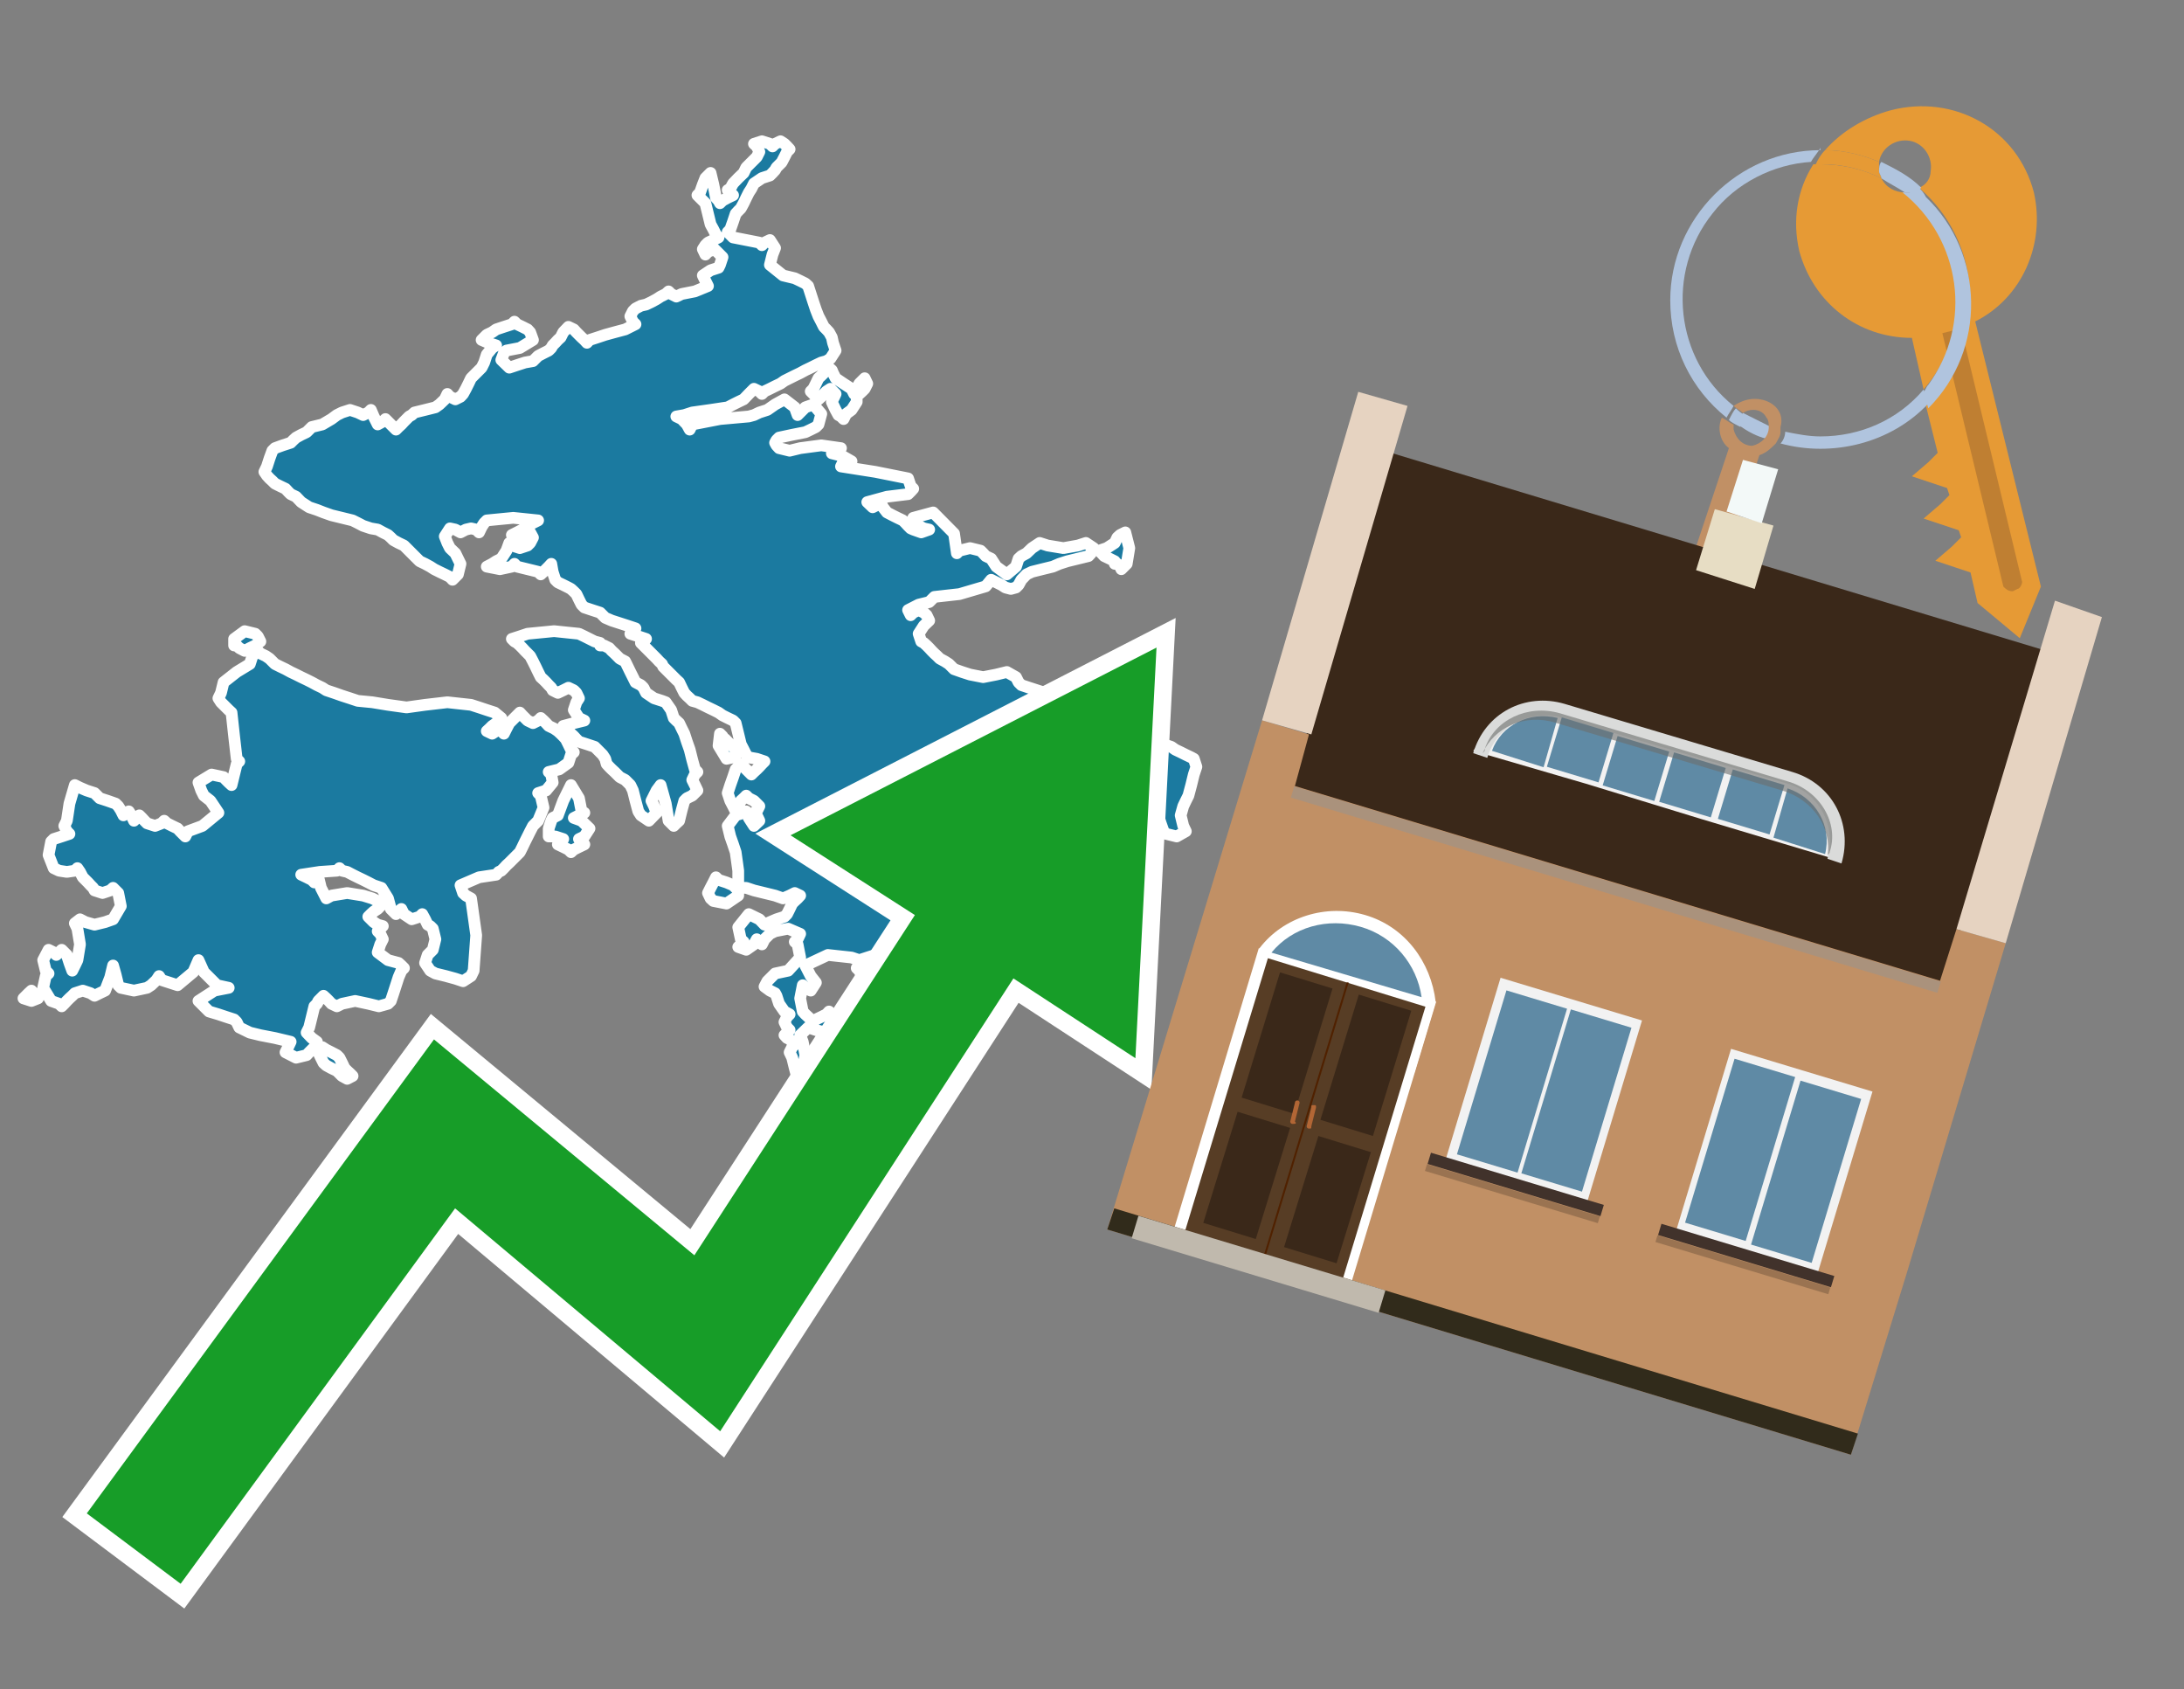 <?xml version="1.0" encoding="utf-8"?>
<!-- Generator: Adobe Illustrator 26.0.3, SVG Export Plug-In . SVG Version: 6.00 Build 0)  -->
<svg version="1.1" id="Text" xmlns="http://www.w3.org/2000/svg" xmlns:xlink="http://www.w3.org/1999/xlink" x="0px" y="0px"
	 width="93.1px" height="72px" viewBox="0 0 93.1 72" style="enable-background:new 0 0 93.1 72;" xml:space="preserve">
<rect x="0" y="0" width="93.1" height="72" fill="#808080" stroke="none"/>
<style type="text/css">
	.st0{fill:#1B7AA0;stroke:#FFFFFF;stroke-width:0.5;stroke-linejoin:round;}
	.st1{fill:none;stroke:#FFFFFF;stroke-width:1.5;stroke-miterlimit:10;}
	.st2{fill:#179D28;}
	.st3{fill:#E69A35;}
	.st4{fill:#B0C4DE;}
	.st5{fill:#C19065;}
	.st6{fill:#BF7F32;}
	.st7{fill-rule:evenodd;clip-rule:evenodd;fill:#3A2819;}
	.st8{fill-rule:evenodd;clip-rule:evenodd;fill:#C19065;}
	.st9{opacity:0.5;fill-rule:evenodd;clip-rule:evenodd;fill:#949494;}
	.st10{fill-rule:evenodd;clip-rule:evenodd;fill:#E6D3C1;}
	.st11{fill-rule:evenodd;clip-rule:evenodd;fill:#312B1B;}
	.st12{fill-rule:evenodd;clip-rule:evenodd;fill:#E7DDC4;}
	.st13{fill-rule:evenodd;clip-rule:evenodd;fill:#F3F9F8;}
	.st14{fill-rule:evenodd;clip-rule:evenodd;fill:#F2F2F2;}
	.st15{fill-rule:evenodd;clip-rule:evenodd;fill:#5F8AA5;}
	.st16{fill-rule:evenodd;clip-rule:evenodd;fill:#41322B;}
	.st17{opacity:0.2;fill-rule:evenodd;clip-rule:evenodd;}
	.st18{fill:#5F8AA5;}
	.st19{fill:#DADBDA;}
	.st20{fill:#BD7A53;}
	.st21{opacity:0.6;fill-rule:evenodd;clip-rule:evenodd;fill:#6D6E6D;}
	.st22{fill:#FFFFFF;}
	.st23{fill-rule:evenodd;clip-rule:evenodd;fill:#FFFFFF;}
	.st24{fill:#573D25;}
	.st25{fill:#3A2819;}
	.st26{fill:#502100;}
	.st27{fill-rule:evenodd;clip-rule:evenodd;fill:#C0B9AD;}
	.st28{fill:#B26635;}
</style>
<path class="st0" d="M1.62,42.55L1.34,42.66L1.0,42.55L1.11,42.44L1.22,42.33L1.34,42.22L1.45,42.33L1.51,42.44L1.62,42.44ZM13.74,44.63L13.91,44.74L14.13,44.85L14.36,44.97L14.47,45.08L14.58,45.3L14.69,45.53L14.8,45.64L14.92,45.75L15.03,45.86L14.8,45.98L14.58,45.86L14.47,45.75L14.36,45.64L14.13,45.53L13.91,45.41L13.79,45.3L13.68,45.08L13.57,44.85L13.51,44.74L13.51,44.63ZM13.4,44.63L13.29,44.74L13.18,44.85L13.07,44.97L12.62,45.08L12.17,44.85L12.28,44.63L12.39,44.4L11.72,44.24L11.1,44.12L10.65,44.01L10.2,43.79L10.09,43.56L9.98,43.45L9.64,43.34L9.31,43.23L8.91,43.11L8.46,42.66L9.14,42.22L9.75,42.1L9.25,41.99L8.69,41.43L8.46,40.92L8.24,41.43L7.57,41.99L6.89,41.77L6.78,41.6L6.67,41.77L6.44,41.99L6.27,42.1L5.71,42.22L5.15,42.1L5.04,41.99L4.93,41.54L4.82,41.15L4.7,41.65L4.48,42.22L4.25,42.33L4.03,42.44L3.86,42.33L3.53,42.22L3.19,42.33L3.08,42.44L2.96,42.55L2.85,42.66L2.74,42.78L2.63,42.89L2.52,42.78L2.18,42.66L1.84,42.1L1.95,41.6L2.07,41.49L1.95,41.37L1.84,40.92L2.07,40.48L2.29,40.59L2.4,40.7L2.52,40.59L2.63,40.48L2.74,40.59L2.85,40.7L2.96,41.04L3.08,41.37L3.19,41.15L3.3,40.92L3.41,40.25L3.3,39.58L3.19,39.35L3.41,39.18L3.64,39.3L4.03,39.41L4.48,39.3L4.82,39.18L5.15,38.62L5.04,38.06L4.93,37.95L4.82,37.84L4.7,37.95L4.37,38.06L4.03,37.95L3.97,37.84L3.86,37.73L3.75,37.61L3.64,37.5L3.53,37.39L3.41,37.16L3.3,37.0L3.19,37.11L2.85,37.16L2.52,37.11L2.29,37.0L2.07,36.44L2.18,35.87L2.29,35.76L2.63,35.65L2.96,35.54L2.85,35.43L2.74,35.2L2.85,34.98L2.96,34.25L3.19,33.46L3.41,33.57L3.69,33.69L4.03,33.8L4.14,33.91L4.25,34.02L4.59,34.13L4.93,34.25L5.04,34.36L5.15,34.53L5.26,34.75L5.38,34.64L5.49,34.58L5.6,34.75L5.71,34.98L5.83,34.86L5.94,34.75L6.05,34.86L6.16,34.98L6.27,35.09L6.61,35.2L6.89,35.09L7.0,34.98L7.12,35.09L7.34,35.2L7.57,35.31L7.68,35.43L7.79,35.54L7.9,35.65L8.01,35.43L8.63,35.2L9.31,34.64L8.97,34.13L8.69,33.91L8.58,33.69L8.46,33.35L9.02,33.01L9.53,33.12L9.64,33.24L9.75,33.35L9.87,33.46L9.98,33.01L10.09,32.56L10.2,32.45L10.09,32.34L9.98,31.38L9.87,30.37L9.75,30.26L9.64,30.15L9.53,30.04L9.42,29.93L9.31,29.76L9.42,29.53L9.53,29.08L10.09,28.64L10.65,28.3L10.76,27.96L10.88,27.85L10.99,27.74L11.1,27.85L11.33,27.96L11.49,28.07L11.61,28.19L11.72,28.3L11.94,28.41L12.17,28.52L12.39,28.64L12.62,28.75L12.84,28.86L13.07,28.97L13.29,29.08L13.51,29.2L13.74,29.31L13.91,29.42L14.24,29.53L14.58,29.65L14.92,29.76L15.25,29.87L15.87,29.93L16.54,30.04L17.33,30.15L18.12,30.04L19.07,29.93L20.08,30.04L20.42,30.15L20.75,30.26L21.09,30.37L21.37,30.6L21.15,30.82L20.98,30.94L20.87,31.05L20.75,31.16L20.98,31.27L21.15,31.16L21.26,31.05L21.37,31.16L21.48,31.27L21.59,31.05L21.71,30.82L21.82,30.71L21.93,30.6L22.04,30.49L22.16,30.37L22.27,30.49L22.38,30.6L22.49,30.71L22.72,30.82L22.94,30.71L23.05,30.6L23.17,30.71L23.28,30.82L23.39,30.94L23.62,31.05L23.78,31.16L23.9,31.27L24.01,31.38L24.12,31.5L24.23,31.72L24.34,31.95L24.46,32.06L24.34,32.17L24.23,32.51L23.84,32.79L23.39,32.9L23.5,33.01L23.56,33.35L23.28,33.69L22.94,33.8L23.05,33.91L23.17,34.42L22.94,34.98L22.72,35.2L22.6,35.43L22.49,35.65L22.38,35.87L22.27,36.1L22.16,36.32L22.04,36.44L21.93,36.55L21.82,36.66L21.71,36.77L21.59,36.88L21.48,37.0L21.37,37.11L21.26,37.16L21.15,37.28L20.42,37.39L19.63,37.73L19.74,38.06L19.86,38.17L20.08,38.29L20.3,39.86L20.19,41.37L20.08,41.6L19.74,41.82L19.41,41.71L19.01,41.6L18.56,41.49L18.34,41.37L18.12,41.04L18.23,40.7L18.34,40.59L18.45,40.48L18.56,40.03L18.45,39.58L18.34,39.47L18.23,39.41L18.12,39.18L18.0,38.96L17.89,39.07L17.55,39.18L17.22,38.96L17.11,38.74L16.99,38.85L16.88,38.96L16.77,38.85L16.66,38.74L16.54,38.29L16.26,37.84L15.93,37.73L15.7,37.61L15.48,37.5L15.25,37.39L15.03,37.28L14.8,37.16L14.58,37.11L14.47,37.0L14.36,37.11L13.63,37.16L12.84,37.28L13.07,37.39L13.29,37.5L13.4,37.61L13.51,37.5L13.57,37.39L13.68,37.84L13.91,38.29L14.13,38.17L14.8,38.06L15.48,38.17L15.87,38.29L16.32,38.51L16.1,38.74L15.93,38.85L15.81,38.96L15.7,39.07L15.81,39.18L15.93,39.3L16.1,39.41L16.32,39.47L16.21,39.58L16.1,39.69L16.21,39.8L16.32,40.03L16.21,40.25L16.1,40.59L16.54,40.92L16.99,41.04L17.11,41.15L17.22,41.26L17.11,41.37L16.99,41.65L16.88,41.99L16.77,42.33L16.66,42.66L16.54,42.78L16.15,42.89L15.7,42.78L15.14,42.66L14.58,42.78L14.36,42.89L14.13,42.78L14.02,42.66L13.91,42.55L13.79,42.44L13.68,42.55L13.57,42.66L13.51,42.78L13.4,42.89L13.29,43.34L13.18,43.79L13.07,44.01L13.29,44.24L13.51,44.4L13.51,44.63ZM23.39,35.31L23.5,34.98L23.56,34.86L23.78,34.75L24.01,34.13L24.34,33.46L24.68,34.02L24.79,34.58L24.91,34.64L24.68,34.75L24.46,34.86L24.79,34.98L25.13,35.31L24.91,35.65L24.68,35.76L24.79,35.87L24.91,35.99L24.68,36.1L24.46,36.21L24.34,36.32L24.23,36.21L24.01,36.1L23.78,35.99L23.9,35.87L24.01,35.76L23.67,35.65L23.39,35.65ZM9.98,27.23L10.43,26.9L10.88,27.01L10.99,27.12L11.1,27.34L10.88,27.51L10.65,27.62L10.43,27.74L10.2,27.62L10.09,27.51L9.98,27.51ZM25.75,27.51L25.97,27.62L26.08,27.74L26.2,27.85L26.31,27.96L26.42,28.07L26.65,28.19L26.87,28.64L27.09,29.08L27.32,29.2L27.43,29.31L27.54,29.53L27.88,29.76L28.22,29.87L28.38,29.93L28.61,30.26L28.72,30.6L28.83,30.71L28.95,30.82L29.06,31.05L29.17,31.27L29.28,31.61L29.4,31.95L29.51,32.39L29.62,32.79L29.73,32.9L29.62,33.01L29.51,33.24L29.62,33.46L29.73,33.69L29.51,33.91L29.28,34.02L29.17,34.13L29.06,34.53L28.95,34.98L28.83,35.09L28.72,35.2L28.61,35.09L28.5,34.98L28.38,34.25L28.16,33.46L27.99,33.69L27.88,33.91L27.77,34.13L27.88,34.36L27.99,34.64L27.66,34.98L27.32,34.75L27.21,34.58L27.09,34.13L26.98,33.69L26.87,33.46L26.65,33.24L26.42,33.12L26.31,33.01L26.2,32.9L26.08,32.79L25.97,32.68L25.86,32.56L25.8,32.34L25.69,32.17L25.58,32.06L25.47,31.95L25.35,31.83L25.02,31.72L24.68,31.61L24.57,31.5L24.46,31.38L24.34,31.27L24.23,31.16L24.12,31.05L24.01,30.94L24.46,30.82L24.91,30.71L24.68,30.6L24.46,30.26L24.57,29.93L24.68,29.76L24.57,29.53L24.46,29.42L24.23,29.31L24.01,29.42L23.78,29.53L23.56,29.42L23.5,29.31L23.39,29.2L23.28,29.08L23.17,28.97L23.05,28.86L22.94,28.64L22.83,28.41L22.72,28.19L22.6,27.96L22.49,27.85L22.38,27.74L22.27,27.62L22.16,27.51L22.04,27.4L21.93,27.34L21.82,27.23L22.16,27.12L22.49,27.01L23.62,26.9L24.68,27.01L24.91,27.12L25.13,27.23L25.35,27.34L25.58,27.4L25.58,27.51ZM31.47,38.17L30.97,38.51L30.41,38.4L30.29,38.29L30.18,38.06L30.29,37.84L30.41,37.61L30.52,37.39L30.63,37.5L30.97,37.61L31.25,37.73L31.36,37.84L31.47,37.84ZM30.91,31.5L31.02,31.61L31.13,31.72L31.25,31.83L31.36,31.95L31.47,32.06L31.36,32.17L31.25,32.28L30.97,32.34L30.63,31.78L30.69,31.27L30.8,31.38L30.8,31.5ZM31.47,37.11L31.36,36.32L31.25,35.99L31.13,35.65L31.02,35.2L31.36,34.75L31.7,34.64L31.81,34.58L31.92,34.86L32.14,35.2L32.37,34.98L32.26,34.75L32.14,34.64L32.26,34.58L32.37,34.36L32.14,34.13L31.92,34.02L31.81,33.91L31.7,34.02L31.58,34.13L31.47,34.36L31.36,34.58L31.25,34.36L31.13,34.13L31.02,33.8L31.13,33.46L31.25,33.12L31.36,32.79L31.47,32.68L31.58,32.56L31.7,32.68L31.81,32.79L31.92,32.9L32.03,33.01L32.14,32.9L32.26,32.79L32.37,32.68L32.48,32.56L32.59,32.45L32.26,32.34L31.92,32.28L31.81,32.17L31.7,31.95L31.58,31.72L31.47,31.27L31.36,30.82L31.25,30.71L31.02,30.6L30.8,30.49L30.63,30.37L30.41,30.26L30.18,30.15L29.96,30.04L29.73,29.93L29.51,29.87L29.4,29.76L29.28,29.65L29.17,29.53L29.06,29.31L28.95,29.08L28.83,28.97L28.72,28.86L28.61,28.75L28.5,28.64L28.38,28.52L28.27,28.41L28.22,28.3L28.1,28.19L27.99,28.07L27.88,27.96L27.77,27.85L27.66,27.74L27.54,27.62L27.43,27.51L27.32,27.4L27.43,27.34L27.54,27.23L27.21,27.12L26.87,27.01L26.98,26.9L27.09,26.78L26.76,26.67L26.42,26.56L26.08,26.45L25.8,26.33L25.69,26.22L25.58,26.11L25.24,26.0L24.91,25.89L24.79,25.77L24.68,25.55L24.57,25.32L24.46,25.21L24.34,25.1L24.23,25.04L24.01,24.93L23.78,24.82L23.67,24.71L23.56,24.37L23.5,24.03L23.39,24.15L23.28,24.26L23.17,24.37L23.05,24.48L22.94,24.37L22.49,24.26L22.04,24.15L21.93,24.03L21.82,24.15L21.31,24.26L20.75,24.15L20.98,24.03L21.15,23.92L21.37,23.81L21.59,23.47L21.71,23.14L21.82,23.25L22.16,23.36L22.49,23.25L22.6,23.14L22.72,22.91L22.6,22.69L22.49,22.8L22.16,22.91L21.82,22.8L22.04,22.69L22.27,22.57L22.38,22.52L22.49,22.41L22.72,22.29L22.94,22.18L21.88,22.07L20.75,22.18L20.64,22.29L20.53,22.46L20.42,22.69L20.3,22.57L20.08,22.52L19.86,22.57L19.63,22.69L19.41,22.57L19.18,22.52L18.96,22.86L19.07,23.14L19.18,23.36L19.41,23.58L19.63,24.03L19.52,24.48L19.41,24.59L19.29,24.71L19.18,24.59L18.96,24.48L18.73,24.37L18.51,24.26L18.34,24.15L18.12,24.03L17.89,23.92L17.78,23.81L17.67,23.7L17.55,23.58L17.44,23.47L17.33,23.36L17.22,23.25L16.99,23.14L16.77,23.02L16.66,22.91L16.54,22.8L16.32,22.69L16.1,22.57L15.81,22.52L15.48,22.41L15.25,22.29L15.03,22.18L14.58,22.07L14.13,21.96L13.79,21.84L13.51,21.73L13.18,21.62L12.84,21.4L12.62,21.17L12.39,21.06L12.28,20.95L12.17,20.83L11.94,20.72L11.72,20.61L11.61,20.5L11.49,20.39L11.38,20.27L11.27,20.11L11.38,19.88L11.49,19.54L11.61,19.21L11.72,19.1L12.05,18.98L12.39,18.87L12.5,18.76L12.62,18.65L12.84,18.53L13.07,18.42L13.18,18.31L13.29,18.2L13.74,18.09L14.13,17.86L14.36,17.69L14.58,17.58L14.92,17.47L15.25,17.58L15.48,17.69L15.7,17.58L15.81,17.47L15.93,17.75L16.1,18.09L16.32,17.97L16.43,17.86L16.54,17.97L16.66,18.09L16.77,18.2L16.88,18.31L16.99,18.2L17.11,18.09L17.22,17.97L17.33,17.86L17.44,17.75L17.55,17.69L17.67,17.58L18.12,17.47L18.56,17.36L18.73,17.24L18.96,17.02L19.07,16.79L19.18,16.91L19.41,17.02L19.63,16.91L19.74,16.79L19.86,16.57L19.97,16.35L20.08,16.12L20.3,15.9L20.53,15.67L20.64,15.45L20.75,15.11L20.98,14.83L21.15,14.72L20.81,14.61L20.53,14.49L20.64,14.38L20.75,14.27L20.98,14.16L21.15,14.04L21.48,13.93L21.82,13.82L21.93,13.71L22.04,13.82L22.27,13.93L22.49,14.04L22.6,14.16L22.72,14.49L22.16,14.83L21.59,14.94L21.48,15.05L21.37,15.34L21.71,15.67L22.04,15.56L22.38,15.45L22.72,15.39L22.83,15.28L22.94,15.17L23.17,15.05L23.39,14.94L23.5,14.83L23.56,14.72L23.67,14.61L23.78,14.49L23.9,14.38L24.01,14.16L24.23,13.93L24.46,14.04L24.57,14.16L24.68,14.27L24.79,14.38L24.91,14.49L25.02,14.61L25.13,14.49L25.47,14.38L25.8,14.27L26.2,14.16L26.65,14.04L26.87,13.93L27.09,13.82L26.98,13.71L26.87,13.48L26.98,13.26L27.09,13.15L27.32,13.03L27.54,12.98L27.77,12.87L27.99,12.75L28.16,12.64L28.38,12.53L28.5,12.42L28.61,12.53L28.83,12.64L29.06,12.53L29.62,12.42L30.18,12.19L30.07,11.97L29.96,11.74L30.29,11.52L30.63,11.41L30.69,11.29L30.8,10.96L30.46,10.62L30.18,10.73L30.07,10.85L29.96,10.62L30.07,10.45L30.18,10.34L30.41,10.23L30.63,10.12L30.52,10.0L30.41,9.78L30.29,9.56L30.18,9.11L30.07,8.66L29.96,8.55L29.84,8.43L29.73,8.32L29.84,8.21L29.96,7.87L30.07,7.59L30.18,7.48L30.29,7.37L30.41,7.87L30.52,8.43L30.63,8.55L30.69,8.66L30.8,8.55L31.02,8.43L31.25,8.32L31.13,8.21L31.02,8.1L31.13,8.04L31.25,7.82L31.47,7.59L31.7,7.37L31.81,7.14L31.92,7.03L32.03,6.92L32.14,6.81L32.26,6.69L32.37,6.47L32.26,6.24L32.14,6.13L32.48,6.02L32.82,6.13L32.93,6.24L33.04,6.13L33.27,6.02L33.44,6.13L33.55,6.24L33.66,6.36L33.55,6.47L33.44,6.69L33.32,6.92L33.21,7.03L33.1,7.14L33.04,7.25L32.93,7.37L32.82,7.48L32.48,7.59L32.14,7.82L32.03,8.04L31.92,8.21L31.81,8.43L31.7,8.66L31.58,8.88L31.47,8.99L31.36,9.11L31.25,9.44L31.13,9.78L31.02,9.89L31.13,10.0L31.25,10.12L31.81,10.23L32.37,10.34L32.48,10.45L32.59,10.34L32.82,10.23L33.04,10.57L32.93,10.85L32.82,11.29L33.38,11.74L33.88,11.86L34.11,11.97L34.33,12.08L34.45,12.19L34.56,12.53L34.67,12.87L34.78,13.2L34.89,13.48L35.01,13.71L35.12,13.93L35.23,14.04L35.34,14.16L35.46,14.38L35.51,14.61L35.62,14.94L35.4,15.28L35.23,15.39L35.01,15.45L34.78,15.56L34.56,15.67L34.33,15.78L34.11,15.9L33.88,16.01L33.66,16.12L33.44,16.23L33.27,16.35L33.04,16.46L32.82,16.57L32.59,16.68L32.48,16.79L32.37,16.68L32.14,16.57L31.92,16.79L31.7,17.02L31.47,17.13L31.25,17.24L31.02,17.36L30.29,17.47L29.51,17.58L29.17,17.69L28.83,17.75L29.06,17.86L29.28,18.09L29.4,18.31L29.51,18.09L30.69,17.86L31.92,17.75L32.14,17.69L32.37,17.58L32.71,17.47L33.04,17.24L33.44,17.02L33.88,17.36L34.0,17.69L34.11,17.58L34.22,17.47L34.33,17.36L34.67,17.24L35.01,17.64L34.89,18.09L34.78,18.2L34.56,18.31L34.33,18.42L33.77,18.53L33.21,18.65L33.1,18.76L33.04,18.87L33.1,18.98L33.21,19.1L33.66,19.21L34.11,19.1L35.01,18.98L35.85,19.1L35.68,19.21L35.46,19.32L35.9,19.43L36.3,19.66L36.19,19.88L36.07,19.77L35.96,19.66L35.85,19.88L37.31,20.11L38.71,20.39L38.82,20.72L38.93,20.83L38.82,20.95L38.71,21.06L37.81,21.17L36.97,21.4L37.2,21.62L37.42,21.51L37.53,21.4L37.64,21.62L37.81,21.84L38.04,21.96L38.26,22.07L38.49,22.18L38.6,22.29L38.71,22.41L38.82,22.52L38.93,22.57L39.27,22.69L39.61,22.57L39.38,22.52L39.16,22.41L39.05,22.29L38.93,22.07L39.78,21.84L40.67,22.74L40.79,23.58L40.9,23.47L41.35,23.36L41.8,23.47L41.91,23.58L42.02,23.7L42.25,23.81L42.47,24.15L42.92,24.48L43.31,24.15L43.42,23.81L43.54,23.7L43.76,23.58L43.99,23.36L44.32,23.14L44.66,23.25L45.33,23.36L45.95,23.25L46.29,23.14L46.62,23.36L46.51,23.58L46.4,23.7L45.95,23.81L45.5,23.92L45.16,24.03L44.88,24.15L44.43,24.26L43.99,24.37L43.76,24.48L43.54,24.71L43.42,24.93L43.31,25.04L43.09,25.1L42.86,25.04L42.69,24.93L42.47,24.82L42.25,24.71L42.02,24.99L40.9,25.32L39.83,25.44L39.72,25.55L39.61,25.66L39.16,25.77L38.71,26.0L38.82,26.22L38.93,26.11L39.16,26.0L39.38,26.11L39.5,26.22L39.61,26.45L39.38,26.67L39.16,27.01L39.27,27.34L39.38,27.4L39.5,27.51L39.61,27.62L39.72,27.74L39.83,27.85L39.95,27.96L40.06,28.07L40.28,28.19L40.45,28.3L40.56,28.41L40.67,28.52L41.01,28.64L41.35,28.75L41.91,28.86L42.47,28.75L42.92,28.64L43.31,28.86L43.42,29.08L43.54,29.2L43.87,29.31L44.21,29.42L44.55,29.53L44.88,29.65L45.0,29.76L45.11,29.98L45.56,30.15L45.95,30.26L46.51,30.37L47.07,30.49L47.3,30.6L47.52,30.71L47.8,30.82L48.14,30.71L48.25,30.6L48.36,30.71L48.7,30.82L49.04,30.94L49.15,31.05L49.26,31.16L49.15,31.27L49.04,31.38L49.15,31.5L49.26,31.61L49.6,31.72L49.93,31.83L50.1,31.95L50.33,32.06L50.55,32.17L50.78,32.28L50.89,32.34L51.0,32.68L50.89,33.01L50.78,33.46L50.66,33.91L50.55,34.13L50.44,34.36L50.33,34.75L50.44,35.2L50.55,35.43L50.16,35.65L49.71,35.54L49.6,35.43L49.48,35.09L49.37,34.75L49.26,34.64L49.15,34.58L49.04,34.47L48.7,34.36L48.36,34.25L48.25,34.13L48.14,34.25L47.41,34.36L46.62,34.25L46.17,34.13L45.73,33.57L45.84,33.01L45.95,32.79L46.06,32.56L46.17,32.45L45.95,32.34L45.73,32.45L45.61,32.56L45.5,32.68L45.33,32.79L45.11,32.9L45.0,33.01L44.88,33.24L44.77,33.46L44.66,33.69L44.55,33.91L44.43,33.8L44.21,33.69L43.99,33.91L43.87,34.13L43.76,34.25L43.87,34.36L43.99,34.53L44.1,34.75L44.21,34.86L43.99,34.98L43.76,35.09L43.42,35.2L43.09,35.31L43.2,35.43L43.31,35.65L43.2,35.87L43.09,35.99L42.98,36.1L42.86,36.21L42.81,36.32L42.69,36.44L42.58,36.55L42.47,36.66L42.36,36.77L42.25,37.0L42.02,37.16L41.8,37.39L41.68,37.61L41.57,37.73L41.46,37.84L41.35,37.95L41.24,38.06L41.12,38.17L41.01,38.29L40.9,38.4L41.35,38.51L41.8,38.62L42.58,38.74L43.31,38.62L43.65,38.51L43.99,38.74L44.1,38.96L44.21,39.41L44.1,39.8L43.99,40.25L44.55,40.7L45.11,41.04L44.77,41.37L44.43,41.26L44.32,41.15L44.21,41.26L44.1,41.37L43.99,41.26L43.65,41.15L43.31,41.26L43.09,41.37L42.86,41.15L42.47,40.92L42.02,41.04L41.91,41.15L41.8,41.26L41.57,41.37L41.35,41.04L41.12,40.7L40.9,40.59L40.67,40.48L40.45,40.36L40.39,40.25L40.28,40.14L40.17,40.03L40.06,39.8L40.17,39.58L40.28,39.47L40.06,39.41L39.83,39.63L39.72,39.8L39.61,39.91L39.5,40.03L39.38,39.91L39.27,39.8L39.16,40.03L39.05,40.25L38.93,40.14L38.71,40.03L38.49,40.14L38.37,40.25L38.26,40.48L38.15,40.7L38.04,40.59L37.98,40.48L37.87,40.7L38.15,40.92L38.49,40.81L39.05,40.7L39.61,41.04L39.5,41.37L39.38,41.6L39.61,41.82L39.83,41.93L39.95,41.99L40.06,41.93L40.28,41.82L40.45,42.27L40.28,42.66L40.06,42.55L39.95,42.44L39.83,42.66L39.5,42.89L39.16,42.78L38.93,42.66L38.71,42.55L38.49,42.44L38.26,42.33L38.15,42.22L38.04,42.1L37.81,41.99L37.64,42.1L37.53,42.22L37.42,42.1L37.2,41.99L36.97,41.93L36.86,41.82L36.75,41.6L36.63,41.37L36.52,41.26L36.97,41.15L37.42,41.04L37.53,40.92L37.64,40.81L37.31,40.7L36.97,40.81L36.63,40.92L36.3,40.81L35.29,40.7L34.33,41.15L34.56,41.6L34.78,41.88L34.56,42.22L34.33,42.1L34.22,41.99L34.11,42.55L34.22,43.11L34.33,43.23L34.45,43.34L34.56,43.45L34.67,43.56L34.78,43.45L35.01,43.34L35.23,43.23L35.34,43.11L35.46,43.45L35.51,43.79L35.62,43.9L35.18,44.01L34.78,43.9L34.45,43.79L34.11,44.12L34.22,44.4L34.33,44.97L34.22,45.53L34.11,45.75L34.0,45.98L33.88,45.53L33.77,45.08L33.66,44.85L33.77,44.63L33.88,44.52L33.77,44.4L33.66,44.29L33.55,44.24L33.44,44.12L33.55,44.01L33.66,43.9L33.55,43.79L33.44,43.56L33.55,43.34L33.66,43.23L33.44,43.11L33.21,42.78L33.1,42.44L33.04,42.33L32.82,42.22L32.59,42.05L32.71,41.82L32.82,41.71L32.93,41.6L33.04,41.49L33.6,41.37L34.11,40.81L34.0,40.25L33.88,40.14L34.0,40.03L34.11,39.8L33.6,39.58L33.04,39.69L32.82,39.8L32.59,40.03L32.48,40.25L32.37,40.14L32.26,40.03L32.14,40.25L31.81,40.48L31.47,40.36L31.58,40.25L31.7,40.14L31.58,40.03L31.47,39.52L31.92,38.96L32.37,39.18L32.59,39.41L32.82,39.3L33.1,39.18L33.44,39.07L33.55,38.96L33.66,38.74L33.77,38.51L33.88,38.4L34.0,38.29L34.11,38.17L33.88,38.06L33.66,38.17L33.38,38.29L33.04,38.17L32.59,38.06L32.14,37.95L31.81,37.84L31.47,37.84ZM36.52,17.13L36.3,17.47L36.07,17.64L35.96,17.86L35.85,17.75L35.74,17.69L35.62,17.47L35.51,17.24L35.46,17.13L35.51,17.02L35.62,16.79L35.4,16.57L35.23,16.68L35.12,16.79L35.01,16.91L34.89,17.02L34.78,16.91L34.67,16.79L34.56,16.68L34.67,16.57L34.78,16.35L34.89,16.12L35.01,16.01L35.12,15.9L35.23,15.78L35.34,15.67L35.46,15.78L35.51,15.9L35.62,16.12L35.96,16.35L36.3,16.57L36.41,16.79L36.52,16.79ZM47.52,23.92L47.3,23.81L47.07,23.7L46.96,23.58L46.85,23.47L47.18,23.36L47.52,23.14L47.63,22.91L47.75,22.8L47.97,22.69L48.14,23.36L48.03,24.03L47.91,24.15L47.8,24.26L47.75,24.15L47.63,24.03L47.52,24.03ZM36.52,16.57L36.63,16.35L36.75,16.23L36.86,16.12L36.97,16.35L36.86,16.57L36.75,16.68L36.63,16.79L36.52,16.79Z"/>
<polygon class="st1" points="49.3,27.6 33.7,35.6 39,39 29.6,53.5 18.5,44.3 3.7,64.5 7.7,67.5 19.4,51.5 30.7,61 43.2,41.7 
	48.4,45.1 "/>
<polygon class="st2" points="49.3,27.6 33.7,35.6 39,39 29.6,53.5 18.5,44.3 3.7,64.5 7.7,67.5 19.4,51.5 30.7,61 43.2,41.7 
	48.4,45.1 "/>
<path class="st3" d="M80.2,7.6c0-0.1-0.1-0.2-0.1-0.3c0-0.1,0-0.3,0-0.4c-0.7-0.3-1.5-0.5-2.3-0.5c-0.2,0.2-0.3,0.4-0.4,0.6
	c0.1,0,0.2,0,0.3,0C78.5,7,79.4,7.2,80.2,7.6z"/>
<path class="st4" d="M77.6,6.4c-3.5,0-6.4,2.9-6.4,6.4c0,2,0.9,3.8,2.4,5c0.1-0.2,0.2-0.3,0.3-0.5c-2.5-2-2.9-5.7-0.9-8.2
	c1-1.3,2.6-2.1,4.2-2.2c0.1-0.2,0.3-0.4,0.4-0.6V6.4z"/>
<path class="st3" d="M84.2,13.7c2-1,3-3.3,2.5-5.5C86,5.5,83.3,4,80.6,4.7c-1.1,0.3-2.1,0.9-2.8,1.7c0.8,0,1.6,0.2,2.3,0.5
	c0.1-0.6,0.7-1,1.3-0.9c0.6,0.1,1,0.7,0.9,1.3c0,0.3-0.2,0.6-0.5,0.7c2.7,2.3,2.9,6.4,0.6,9c-0.1,0.1-0.2,0.2-0.3,0.3l0.5,2
	l-0.4,0.4l-0.7,0.6l0.9,0.3l0.6,0.2l0.1,0.3l-0.4,0.4L82,22.1l0.9,0.3l0.6,0.2l0.1,0.3l-0.4,0.4l-0.7,0.6l0.9,0.3l0.6,0.2l0.3,1.3
	l1.8,1.5L87,25L84.2,13.7z"/>
<path class="st3" d="M81.2,8.2c-0.4,0-0.8-0.2-1-0.6C79.4,7.2,78.5,7,77.6,7c-0.1,0-0.2,0-0.3,0c-0.7,1.1-0.9,2.4-0.6,3.7
	c0.6,2.2,2.5,3.7,4.8,3.7l0.5,2.2c2.1-2.4,1.9-6.1-0.6-8.2C81.3,8.3,81.2,8.3,81.2,8.2z"/>
<path class="st4" d="M74.1,18.1c0.4,0.3,0.8,0.5,1.2,0.6c0.1-0.1,0.2-0.3,0.2-0.5l0,0c-0.4-0.2-0.8-0.4-1.2-0.6
	C74.2,17.8,74.1,17.9,74.1,18.1z"/>
<path class="st4" d="M74.4,17.7c-0.2-0.1-0.3-0.2-0.4-0.3c-0.1,0.1-0.2,0.3-0.3,0.5c0.1,0.1,0.3,0.2,0.5,0.3
	C74.1,17.9,74.2,17.8,74.4,17.7z"/>
<path class="st5" d="M74.8,17c-0.3,0-0.6,0.1-0.9,0.3c0.1,0.1,0.3,0.2,0.4,0.3c0.3-0.2,0.8-0.2,1,0.2c0.1,0.1,0.1,0.3,0.1,0.4l0,0
	c0,0.4-0.3,0.7-0.7,0.8c-0.4,0-0.7-0.3-0.8-0.7c0,0,0,0,0-0.1v-0.1c-0.2-0.1-0.3-0.2-0.5-0.3c-0.2,0.4-0.1,1,0.3,1.3l-1.7,5.1
	l1.3,0.3l1.7-5.1c0.3-0.1,0.5-0.3,0.7-0.5c0.1-0.2,0.2-0.3,0.2-0.5c0-0.1,0-0.1,0-0.2C76.1,17.5,75.5,17,74.8,17z"/>
<path class="st6" d="M86,25.1l-0.2,0.1c-0.2,0-0.3-0.1-0.4-0.2l0,0l-2.6-10.8l0.8-0.2l2.6,10.8C86.2,24.9,86.1,25.1,86,25.1L86,25.1
	z"/>
<path class="st4" d="M80.1,7.3c0,0.1,0.1,0.2,0.1,0.3c0.3,0.2,0.7,0.4,1,0.6c0.1,0,0.2,0,0.3,0c0.1,0,0.3-0.1,0.4-0.2
	c-0.5-0.5-1.1-0.8-1.7-1.1C80.1,7,80.1,7.2,80.1,7.3z"/>
<path class="st4" d="M77.6,18.6c-0.5,0-1-0.1-1.5-0.2c0,0.2-0.1,0.4-0.2,0.5c2.2,0.6,4.7,0,6.3-1.7L82,16.6
	C80.9,17.9,79.3,18.6,77.6,18.6z"/>
<path class="st4" d="M81.8,8c-0.1,0.1-0.2,0.1-0.4,0.2c-0.1,0-0.2,0-0.3,0c2.5,2,3,5.6,1.1,8.2c-0.1,0.1-0.1,0.2-0.2,0.3l0.2,0.7
	c2.5-2.5,2.4-6.6-0.1-9C82,8.2,81.9,8.1,81.8,8L81.8,8z"/>
<g>
	<polygon class="st7" points="82.9,42 55,33.6 59.3,19.3 87.1,27.7 82.9,42 	"/>
	<polygon class="st8" points="81.3,54.2 85.5,40.2 83.4,39.6 82.7,41.8 55.2,33.5 55.8,31.3 53.8,30.7 47.2,52.4 78.9,62 	"/>
	
		<rect x="54.5" y="37.7" transform="matrix(0.957 0.289 -0.289 0.957 13.909 -18.316)" class="st9" width="28.8" height="0.5"/>
	<polygon class="st10" points="85.5,40.2 83.4,39.6 87.6,25.6 89.6,26.3 85.5,40.2 	"/>
	<polygon class="st10" points="55.9,31.3 53.8,30.7 57.9,16.7 60,17.3 55.9,31.3 	"/>
	<polygon class="st11" points="78.9,62 79.2,61.1 47.5,51.5 47.2,52.4 78.9,62 	"/>
	<polygon class="st12" points="75.6,22.4 73.1,21.7 72.3,24.3 74.8,25.1 75.6,22.4 	"/>
	<polygon class="st13" points="75.8,20 74.3,19.6 73.6,21.8 75.1,22.3 75.8,20 	"/>
	<g>
		
			<rect x="62.7" y="42.5" transform="matrix(-0.957 -0.289 0.289 -0.957 115.347 110.133)" class="st14" width="6.3" height="8.2"/>
		<g>
			
				<rect x="63.6" y="45.6" transform="matrix(0.289 -0.957 0.957 0.289 2.833 97.694)" class="st15" width="7.3" height="2.7"/>
			
				<rect x="60.8" y="44.8" transform="matrix(0.289 -0.957 0.957 0.289 1.662 94.435)" class="st15" width="7.3" height="2.7"/>
		</g>
		
			<rect x="60.8" y="50.2" transform="matrix(-0.957 -0.289 0.289 -0.957 111.902 117.445)" class="st16" width="7.7" height="0.5"/>
		
			<rect x="60.7" y="50.7" transform="matrix(-0.957 -0.289 0.289 -0.957 111.55 118.193)" class="st17" width="7.7" height="0.3"/>
	</g>
	<g>
		
			<rect x="72.4" y="45.4" transform="matrix(-0.957 -0.289 0.289 -0.957 133.617 118.741)" class="st14" width="6.3" height="8.2"/>
		<g>
			
				<rect x="73.3" y="48.6" transform="matrix(0.289 -0.957 0.957 0.289 6.95 109.146)" class="st15" width="7.3" height="2.7"/>
			
				<rect x="70.6" y="47.7" transform="matrix(0.289 -0.957 0.957 0.289 5.779 105.888)" class="st15" width="7.3" height="2.7"/>
		</g>
		
			<rect x="70.5" y="53.1" transform="matrix(-0.957 -0.289 0.289 -0.957 130.172 126.053)" class="st16" width="7.7" height="0.5"/>
		
			<rect x="70.4" y="53.6" transform="matrix(-0.957 -0.289 0.289 -0.957 129.82 126.801)" class="st17" width="7.7" height="0.3"/>
	</g>
	<g>
		<path class="st14" d="M76.3,33c2,0.6,2.2,3.7,2.2,3.7l0,0l-6-1.8l-4.9-1.5L62.8,32l0,0c0,0,1.9-2.4,3.9-1.8L76.3,33z"/>
		<path class="st18" d="M77.8,36.4c0.3-1.2-0.4-2.4-1.6-2.8l-0.6,2.1L77.8,36.4z"/>
		<g>
			<path class="st19" d="M76.2,33.4c1.4,0.4,2.1,1.9,1.7,3.2l0.6,0.2c0.5-1.7-0.4-3.4-2.1-3.9l-9.7-2.9c-1.7-0.5-3.4,0.4-3.9,2.1
				l0.6,0.2c0.4-1.4,1.9-2.1,3.2-1.7L76.2,33.4z"/>
		</g>
		<g>
			<path class="st20" d="M74.1,35.4L74.1,35.4L74.1,35.4C74.1,35.4,74.1,35.4,74.1,35.4C74.1,35.4,74.1,35.4,74.1,35.4z"/>
			
				<rect x="74.4" y="35.2" transform="matrix(0.289 -0.957 0.957 0.289 18.881 96.43)" class="st19" width="0" height="0.6"/>
		</g>
		<g>
			<path class="st18" d="M63.6,32l2.2,0.7l0.6-2.1C65.2,30.3,64,30.9,63.6,32z"/>
		</g>
		<g>
			
				<rect x="64.7" y="32.3" transform="matrix(0.289 -0.957 0.957 0.289 14.812 85.112)" class="st19" width="0" height="0.6"/>
		</g>
		
			<rect x="73.5" y="33.1" transform="matrix(0.957 0.289 -0.289 0.957 13.093 -20.124)" class="st18" width="2.3" height="2.2"/>
		
			<rect x="71" y="32.4" transform="matrix(0.957 0.289 -0.289 0.957 12.78 -19.459)" class="st18" width="2.3" height="2.2"/>
		
			<rect x="68.6" y="31.7" transform="matrix(0.957 0.289 -0.289 0.957 12.466 -18.794)" class="st18" width="2.3" height="2.2"/>
		
			<rect x="66.2" y="30.9" transform="matrix(0.957 0.289 -0.289 0.957 12.153 -18.129)" class="st18" width="2.3" height="2.2"/>
		<path class="st21" d="M66.5,30.4c-1.4-0.4-2.8,0.3-3.2,1.5c0,0.1,0,0.1-0.1,0.2c0.5-1.1,1.8-1.7,3.1-1.3l9.7,2.9
			c1.3,0.4,2.1,1.6,1.9,2.8c0-0.1,0.1-0.1,0.1-0.2c0.4-1.2-0.4-2.6-1.8-3L66.5,30.4z"/>
	</g>
	<g>
		<path class="st22" d="M61.2,42.7c-0.2-1.7-1.3-3.2-3-3.7c-1.7-0.5-3.5,0.1-4.5,1.4l-0.9,3.1c0.2,1.7,1.3,3.1,3,3.6
			c1.7,0.5,3.5-0.1,4.5-1.4L61.2,42.7z"/>
		
			<rect x="51.7" y="41.3" transform="matrix(0.957 0.289 -0.289 0.957 16.119 -14.054)" class="st23" width="7.9" height="12.4"/>
		<g transform="matrix( 0.861, 0, 0, 0.861, 2148,666.7) ">
			<g>
				<g id="Symbol_9_0_Layer2_0_MEMBER_8_MEMBER_12_MEMBER_0_FILL_00000060021201590598459050000000066037270783187345_">
					<path class="st24" d="M-2432-726.9l7.8,2.4l-4.1,13.5l-7.8-2.4L-2432-726.9z"/>
				</g>
			</g>
		</g>
		<g transform="matrix( 0.861, 0, 0, 0.861, 2148,666.7) ">
			<g>
				<g id="Symbol_9_0_Layer2_0_MEMBER_8_MEMBER_12_MEMBER_2_MEMBER_1_FILL_00000132060489121638774550000007330903994898771113_">
					<path class="st25" d="M-2435.2-713.8l1.7-5.5l2.6,0.8l-1.7,5.5L-2435.2-713.8z"/>
				</g>
			</g>
		</g>
		<g transform="matrix( 0.861, 0, 0, 0.861, 2148,666.7) ">
			<g>
				<g id="Symbol_9_0_Layer2_0_MEMBER_8_MEMBER_12_MEMBER_2_MEMBER_1_FILL_00000176730692291766165980000016523489373208341399_">
					<path class="st25" d="M-2433.3-720l1.9-6.2l2.6,0.8l-1.9,6.2L-2433.3-720z"/>
				</g>
			</g>
		</g>
		<g transform="matrix( 0.861, 0, 0, 0.861, 2148,666.7) ">
			<g>
				<g id="Symbol_9_0_Layer2_0_MEMBER_8_MEMBER_12_MEMBER_2_MEMBER_1_FILL_00000082362931983957889100000005224260879095784090_">
					<path class="st26" d="M-2432.2-712.2l4.1-13.5l0.1,0l-4.1,13.5L-2432.2-712.2z"/>
				</g>
			</g>
		</g>
		<rect x="53.2" y="48.4" transform="matrix(0.289 -0.957 0.957 0.289 -13.453 89.698)" class="st27" width="1" height="11"/>
		<path class="st28" d="M55.1,47.9L55.1,47.9c-0.1,0-0.1-0.1-0.1-0.1l0.2-0.8c0-0.1,0.1-0.1,0.1-0.1l0,0c0.1,0,0.1,0.1,0.1,0.1
			l-0.2,0.8C55.3,47.9,55.2,47.9,55.1,47.9z"/>
		<g transform="matrix( 0.861, 0, 0, 0.861, 2148,666.7) ">
			<g>
				<g id="Symbol_9_0_Layer2_0_MEMBER_8_MEMBER_12_MEMBER_2_MEMBER_1_FILL_00000013159148457552116620000004647169029062916774_">
					<path class="st25" d="M-2428.6-711.8l1.7-5.5l-2.6-0.8l-1.7,5.5L-2428.6-711.8z"/>
				</g>
			</g>
		</g>
		<g transform="matrix( 0.861, 0, 0, 0.861, 2148,666.7) ">
			<g>
				<g id="Symbol_9_0_Layer2_0_MEMBER_8_MEMBER_12_MEMBER_2_MEMBER_1_FILL_00000048498788352989995860000015174018544838236605_">
					<path class="st25" d="M-2426.8-718.1l1.9-6.2l-2.6-0.8l-1.9,6.2L-2426.8-718.1z"/>
				</g>
			</g>
		</g>
		<path class="st28" d="M55.8,48.1L55.8,48.1c0.1,0,0.1,0,0.1-0.1l0.2-0.8c0-0.1,0-0.1-0.1-0.1l0,0c-0.1,0-0.1,0-0.1,0.1l-0.2,0.8
			C55.7,48,55.7,48.1,55.8,48.1z"/>
		<g>
			<path class="st18" d="M60.6,42.5c-0.2-1.4-1.2-2.6-2.6-3s-2.9,0-3.8,1.1L60.6,42.5z"/>
		</g>
	</g>
</g>
</svg>

